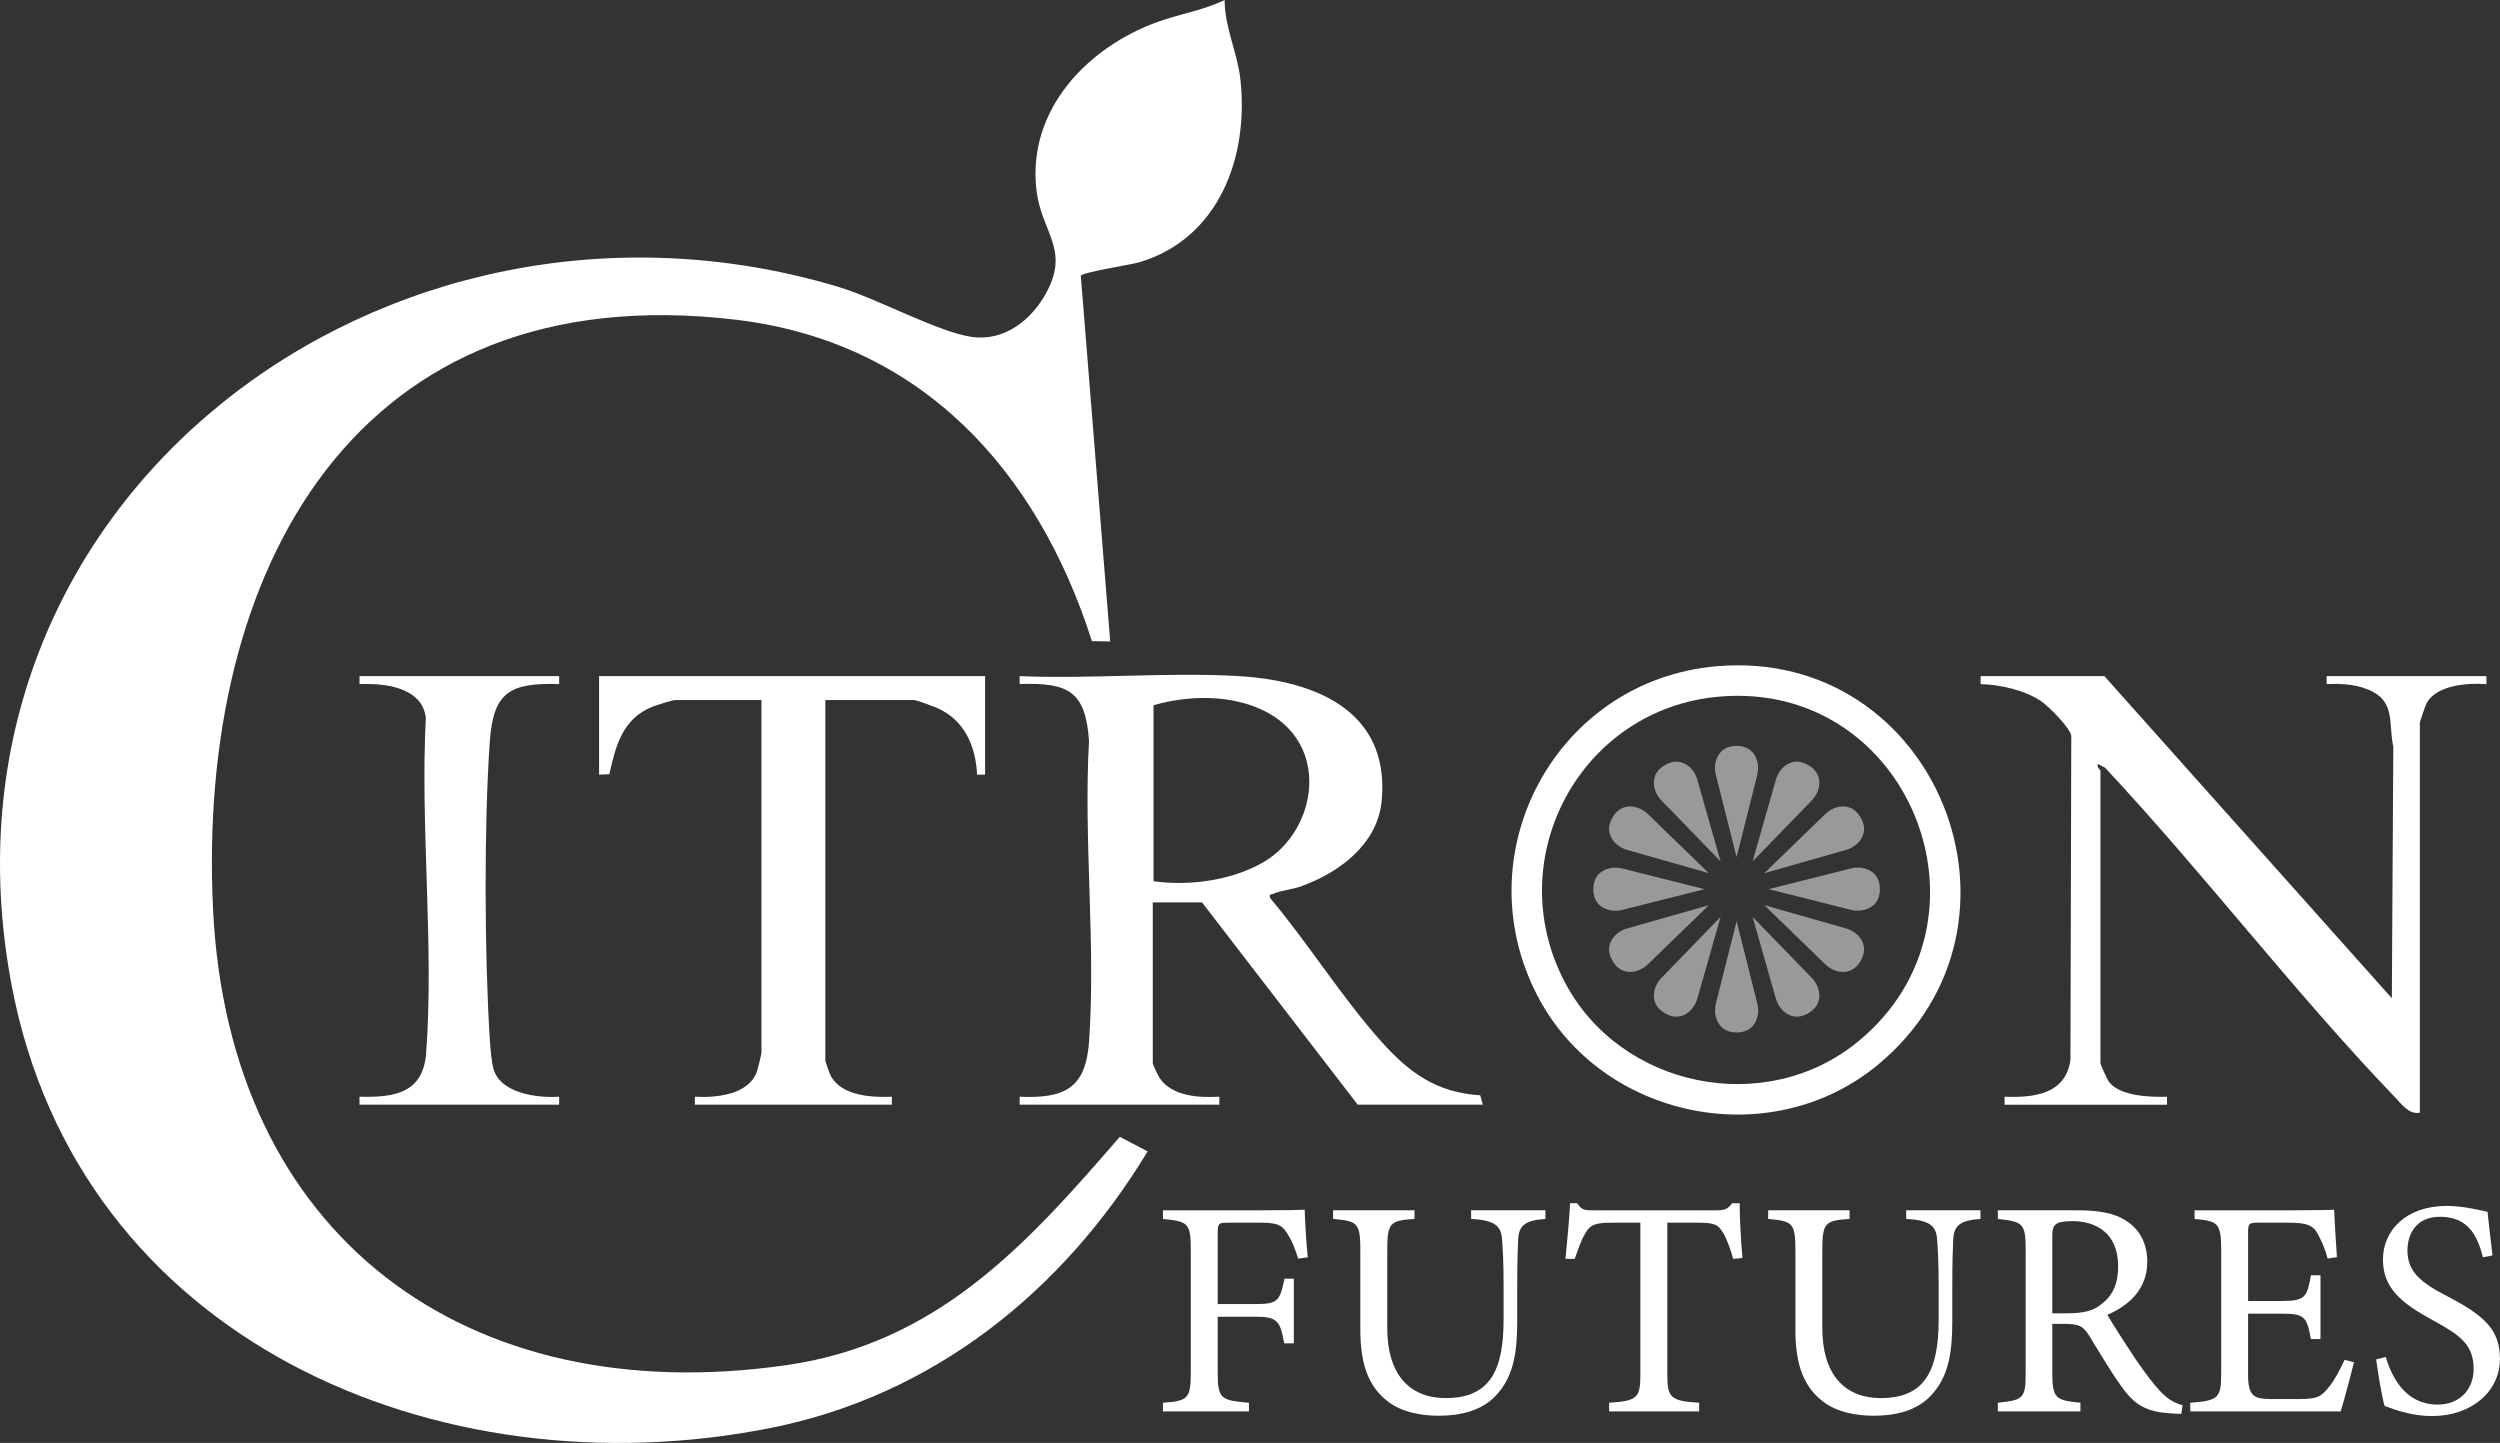 <?xml version="1.0" encoding="UTF-8"?>
<svg id="_レイヤー_2" data-name="レイヤー 2" xmlns="http://www.w3.org/2000/svg" viewBox="0 0 939.18 542.08">
  <rect x="0" y="0" width="939.18" height="542.08" fill="#333333" stroke="none"/>
  <defs>
    <style>
      .cls-1 {
        fill: #fff;
      }

      .cls-2 {
        opacity: .5;
      }
    </style>
  </defs>
  <g id="_レイヤー_1-2" data-name="レイヤー 1">
    <g>
      <g>
        <path class="cls-1" d="M460.06,0c-8.05,3.93-16.92,5.23-25.24,8.25-26.41,9.59-48.86,33.02-45.48,62.97,1.81,15.98,12.54,22.18,3.89,38.45-5.53,10.41-15.86,18.69-28.21,16.89-12.74-1.85-35.49-14.43-50.19-18.83C145.43,57.08-30.13,188.02,4.38,370.18c25.25,133.3,159.91,190.96,284.72,166.35,61.31-12.09,110.15-51.28,142.03-103.98l-10.46-5.48c-35.28,40.9-68.73,77.65-125.24,85.78-120.28,17.3-209.46-48.42-215.4-171.32-6.15-127.33,53.65-238.4,196.42-221.42,69.58,8.28,113.22,56.54,133.76,120.74l6.86.13-11.04-137.33c.32-1.38,18.55-4.1,22.05-5.15,30.03-9,41.19-39.89,37.87-68.89-1.15-10.04-5.94-19.51-5.89-29.61Z"/>
        <path class="cls-1" d="M644.86,250.29c-60.16,5.23-95.15,70.04-67.32,123.72,24.04,46.37,87.54,59.46,127.99,25.95,63.74-52.81,22-156.85-60.67-149.67ZM698.29,391.06c-34.96,28.97-89.85,17.65-110.62-22.43-24.05-46.4,6.18-102.42,58.19-106.93,71.45-6.21,107.53,83.72,52.44,129.36Z"/>
        <path class="cls-1" d="M210.06,254h-75v3c9.41-.39,23.46,1.1,24.91,12.59-2.13,41,3.13,85.35.13,125.95-1.12,15.12-11.9,16.82-25.05,16.46v3h75.01v-3c-8.37.55-22.28-1.21-24.76-10.75-.67-2.58-1.11-7.85-1.29-10.71-2-31.9-2.21-80.31,0-112.09,1.3-18.55,7.69-22.03,26.05-21.46v-3Z"/>
        <path class="cls-1" d="M370.06,254h-145v37l3.86-.14c2.38-10.8,4.97-20.86,16.15-25.35,1.38-.56,7.57-2.51,8.49-2.51h32.5v132.5c0,.51-1.43,6.31-1.77,7.23-3.16,8.55-15.36,9.75-23.24,9.27v3h74.01v-2.99c-7.52.32-18.65-.27-22.87-7.64-.4-.69-2.13-5.5-2.13-5.87v-135.5h33.5c.7,0,6.9,2.28,8.18,2.82,10.44,4.48,14.8,14.22,15.33,25.19h3v-37.01Z"/>
        <path class="cls-1" d="M790.56,254h-46.5v3c7.31.17,16.89,2.32,22.94,6.57,2.77,1.95,10.71,9.86,11.12,12.88l-.31,121.79c-1.88,12.89-13.74,14.18-24.74,13.77v3h61.01v-2.99c-6.26.17-17.74-.15-21.86-5.65-.52-.69-3.14-6.48-3.14-6.86v-110c0-.21-1.48-1.23-.99-2.5l2.66,1.34c37.39,39.99,70.94,84.19,108.81,123.68,2.66,2.78,5.33,6.73,9.51,5.99v-146.5c0-.4,2.14-6.66,2.57-7.43,3.88-6.83,15.48-7.59,22.43-7.08v-3h-60.01v3c5.94-.27,12.17.06,17.53,2.97,8.24,4.47,5.69,12.63,7.51,20.49l-.55,94.55-107.99-121.01Z"/>
        <path class="cls-1" d="M451.56,339l58.5,76h47l-.98-3.52c-16.35-1.05-26.52-8.36-36.99-20.01-14.84-16.52-27.53-36.99-41.93-54.08-.47-1.83.14-1.16,1.16-1.61,2.97-1.33,7.04-1.59,10.28-2.75,14.55-5.19,29.06-15.93,30.5-32.5,2.97-34.05-25.8-45.03-54.49-46.58-26.69-1.45-54.73,1.17-81.55.06v2.98c18.42-.7,24.85,2.86,26.05,21.46-2.1,36.89,2.62,76.53,0,113.09-1.25,17.33-9.31,21.22-26.05,20.47v2.99h75.01v-3c-7.65.39-17.67-.02-22.45-7.05-.5-.74-2.55-5.06-2.55-5.45v-60.5h18.5ZM433.35,264.96s16.13-5.35,32.75-1.13c35.58,9.04,30.49,48,7.91,60.42-19.27,10.6-40.66,6.78-40.66,6.78v-66.07Z"/>
      </g>
      <g>
        <path class="cls-1" d="M487.68,472.81c-1.05-3.25-1.98-6.04-3.6-8.6-2.21-3.95-3.95-4.88-10.46-4.88h-12.44c-3.37,0-3.72.35-3.72,3.72v26.85h14.41c8.37,0,8.95-1.39,10.69-9.53h3.49v24.29h-3.6c-1.51-8.14-2.33-10-10.58-10h-14.41v20.81c0,10.11,1.16,10.58,11.74,11.51v3.25h-32.31v-3.25c9.42-.7,10.46-1.51,10.46-11.51v-46.03c0-10.11-1.16-10.58-10.46-11.51v-3.25h36.85c10.46,0,14.41-.12,16.39-.23.12,4.18.58,12.32,1.16,17.9l-3.6.47Z"/>
        <path class="cls-1" d="M580.56,457.93c-7.32.46-10,2.32-10.23,7.67-.12,2.67-.35,7.56-.35,18.25v12.55c0,11.86-1.39,20.92-8.14,28.01-5.46,5.7-13.37,7.44-21.39,7.44-6.74,0-13.95-1.39-19.06-5.35-6.97-5.35-10.35-13.37-10.35-26.97v-29.64c0-10.46-.93-11.16-10.23-11.97v-3.25h30.57v3.25c-9.3.58-10.23,1.51-10.23,11.97v29.06c0,16.97,8.02,26.27,21.97,26.27,16.51,0,21.74-10.23,21.74-29.53v-11.86c0-10.69-.35-15.11-.58-18.25-.35-5.23-3.02-7.21-11.62-7.67v-3.25h27.9v3.25Z"/>
        <path class="cls-1" d="M651.12,472.93c-1.05-3.72-2.44-7.56-3.72-9.65-1.86-3.14-3.02-3.95-9.42-3.95h-11.62v56.61c0,9.07.93,10.35,11.97,11.04v3.25h-33.83v-3.25c10.81-.7,11.74-1.86,11.74-11.04v-56.61h-10.58c-6.39,0-8.25.7-10.23,4.18-1.39,2.33-2.33,5.11-3.84,9.42h-3.49c.7-7.09,1.39-14.41,1.74-20.92h2.67c1.74,2.79,3.02,2.67,6.28,2.67h46.03c3.25,0,4.18-.46,5.93-2.67h2.79c0,5.46.46,13.83,1.05,20.58l-3.49.35Z"/>
        <path class="cls-1" d="M744,457.93c-7.32.46-10,2.32-10.23,7.67-.12,2.67-.35,7.56-.35,18.25v12.55c0,11.86-1.39,20.92-8.14,28.01-5.46,5.7-13.37,7.44-21.39,7.44-6.74,0-13.95-1.39-19.06-5.35-6.97-5.35-10.35-13.37-10.35-26.97v-29.64c0-10.46-.93-11.16-10.23-11.97v-3.25h30.57v3.25c-9.3.58-10.23,1.51-10.23,11.97v29.06c0,16.97,8.02,26.27,21.97,26.27,16.51,0,21.74-10.23,21.74-29.53v-11.86c0-10.69-.35-15.11-.58-18.25-.35-5.23-3.02-7.21-11.62-7.67v-3.25h27.9v3.25Z"/>
        <path class="cls-1" d="M819.45,531.16c-1.51,0-2.79-.12-4.3-.23-8.49-.58-13.02-2.79-18.13-10-4.3-5.93-8.49-13.25-12.21-19.18-2.33-3.72-3.84-4.42-9.76-4.42h-4.07v18.25c0,9.88,1.28,10.46,10.58,11.39v3.25h-31.04v-3.25c9.65-1.05,10.46-1.51,10.46-11.39v-46.38c0-9.88-1.28-10.23-10.46-11.28v-3.25h29.64c8.49,0,14.18,1.05,18.6,3.95,4.77,3.02,7.91,8.25,7.91,15.34,0,10-6.39,16.27-15,19.99,2.09,3.6,7.09,11.39,10.58,16.62,4.3,6.16,6.51,9.07,9.18,11.97,3.14,3.37,5.81,4.65,8.49,5.35l-.46,3.25ZM776.55,493.38c6.04,0,9.88-.93,12.79-3.37,4.53-3.37,6.39-8.02,6.39-14.3,0-12.44-8.25-16.97-17.2-16.97-3.37,0-5.35.46-6.16,1.16-1.05.81-1.39,1.98-1.39,5v28.48h5.58Z"/>
        <path class="cls-1" d="M884.31,511.75c-.7,3.02-3.84,15-5,18.48h-56.49v-3.25c10.81-.81,11.62-1.86,11.62-11.39v-45.92c0-10.35-1.28-10.93-10-11.74v-3.25h35.57c10.93,0,15.46-.12,16.86-.23.12,2.91.58,11.62,1.05,17.78l-3.49.58c-1.05-3.95-2.21-6.39-3.49-8.83-1.86-3.84-4.53-4.65-11.51-4.65h-11.04c-3.6,0-3.84.35-3.84,3.72v25.69h12.9c8.72,0,9.3-1.74,10.69-9.65h3.6v23.95h-3.6c-1.51-8.37-2.44-9.53-10.81-9.53h-12.79v23.13c0,8.14,2.56,8.83,8.37,8.95h10.81c7.09,0,8.25-1.05,10.81-4.07,2.21-2.44,4.65-7.21,6.28-10.69l3.49.93Z"/>
        <path class="cls-1" d="M932.78,472.34c-1.98-7.67-5.23-15.23-16.16-15.23-9.07,0-12.21,6.63-12.21,12.67,0,8.02,5.11,12.09,14.76,17.09,13.95,7.21,19.99,12.55,19.99,23.6,0,12.21-10.58,21.5-25.57,21.5-6.97,0-13.02-1.98-17.79-3.84-.93-3.25-2.32-11.16-3.14-17.44l3.6-.93c2.33,7.79,7.44,17.9,19.53,17.9,8.37,0,13.48-5.81,13.48-13.37,0-8.95-4.77-12.55-15-18.13-12.21-6.63-19.06-12.21-19.06-23.02s8.6-20.11,23.95-20.11c6.51,0,12.9,1.74,15.34,2.21.46,4.18.93,8.83,1.86,16.39l-3.6.7Z"/>
      </g>
      <g class="cls-2">
        <path class="cls-1" d="M660.15,291.13l-7.77,30.86-7.77-30.86c-.53-2.12-.46-4.38.4-6.38.97-2.27,3.03-4.54,7.36-4.54s6.39,2.27,7.36,4.54c.86,2.01.94,4.26.4,6.38Z"/>
        <path class="cls-1" d="M644.62,376.95l7.77-30.86,7.77,30.86c.53,2.12.46,4.38-.4,6.38-.97,2.27-3.03,4.54-7.36,4.54s-6.39-2.27-7.36-4.54c-.86-2.01-.94-4.26-.4-6.38Z"/>
        <path class="cls-1" d="M637.66,292.99l8.71,30.61-22.16-22.84c-1.52-1.57-2.58-3.56-2.84-5.73-.29-2.45.35-5.45,4.1-7.62,3.75-2.16,6.67-1.23,8.65.25,1.75,1.31,2.94,3.22,3.54,5.33Z"/>
        <path class="cls-1" d="M667.12,375.08l-8.71-30.61,22.16,22.84c1.52,1.57,2.58,3.56,2.84,5.73.29,2.45-.35,5.45-4.1,7.62-3.75,2.16-6.67,1.23-8.65-.25-1.75-1.31-2.94-3.22-3.54-5.33Z"/>
        <path class="cls-1" d="M619.11,305.86l22.84,22.16-30.61-8.71c-2.1-.6-4.02-1.79-5.33-3.54-1.48-1.98-2.42-4.9-.25-8.65,2.16-3.75,5.16-4.39,7.62-4.1,2.17.26,4.16,1.32,5.73,2.84Z"/>
        <path class="cls-1" d="M685.66,362.22l-22.84-22.16,30.61,8.71c2.1.6,4.02,1.79,5.33,3.54,1.48,1.98,2.42,4.9.25,8.65-2.16,3.75-5.16,4.39-7.62,4.1-2.17-.26-4.16-1.32-5.73-2.84Z"/>
        <path class="cls-1" d="M609.48,326.27l30.86,7.77-30.86,7.77c-2.12.53-4.38.46-6.38-.4-2.27-.97-4.54-3.03-4.54-7.36s2.27-6.39,4.54-7.36c2.01-.86,4.26-.94,6.38-.4Z"/>
        <path class="cls-1" d="M695.3,341.8l-30.86-7.77,30.86-7.77c2.12-.53,4.38-.46,6.38.4,2.27.97,4.54,3.03,4.54,7.36s-2.27,6.39-4.54,7.36c-2.01.86-4.26.94-6.38.4Z"/>
        <path class="cls-1" d="M611.34,348.77l30.61-8.71-22.84,22.16c-1.57,1.52-3.56,2.58-5.73,2.84-2.45.29-5.45-.35-7.62-4.1s-1.23-6.67.25-8.65c1.31-1.75,3.22-2.94,5.33-3.54Z"/>
        <path class="cls-1" d="M693.43,319.31l-30.61,8.71,22.84-22.16c1.57-1.52,3.56-2.58,5.73-2.84,2.45-.29,5.45.35,7.62,4.1s1.23,6.67-.25,8.65c-1.31,1.75-3.22,2.94-5.33,3.54Z"/>
        <path class="cls-1" d="M624.21,367.31l22.16-22.84-8.71,30.61c-.6,2.1-1.79,4.02-3.54,5.33-1.98,1.48-4.9,2.42-8.65.25-3.75-2.16-4.39-5.16-4.1-7.62.26-2.17,1.32-4.16,2.84-5.73Z"/>
        <path class="cls-1" d="M680.57,300.76l-22.16,22.84,8.71-30.61c.6-2.1,1.79-4.02,3.54-5.33,1.98-1.48,4.9-2.42,8.65-.25s4.39,5.16,4.1,7.62c-.26,2.17-1.32,4.16-2.84,5.73Z"/>
      </g>
    </g>
  </g>
</svg>